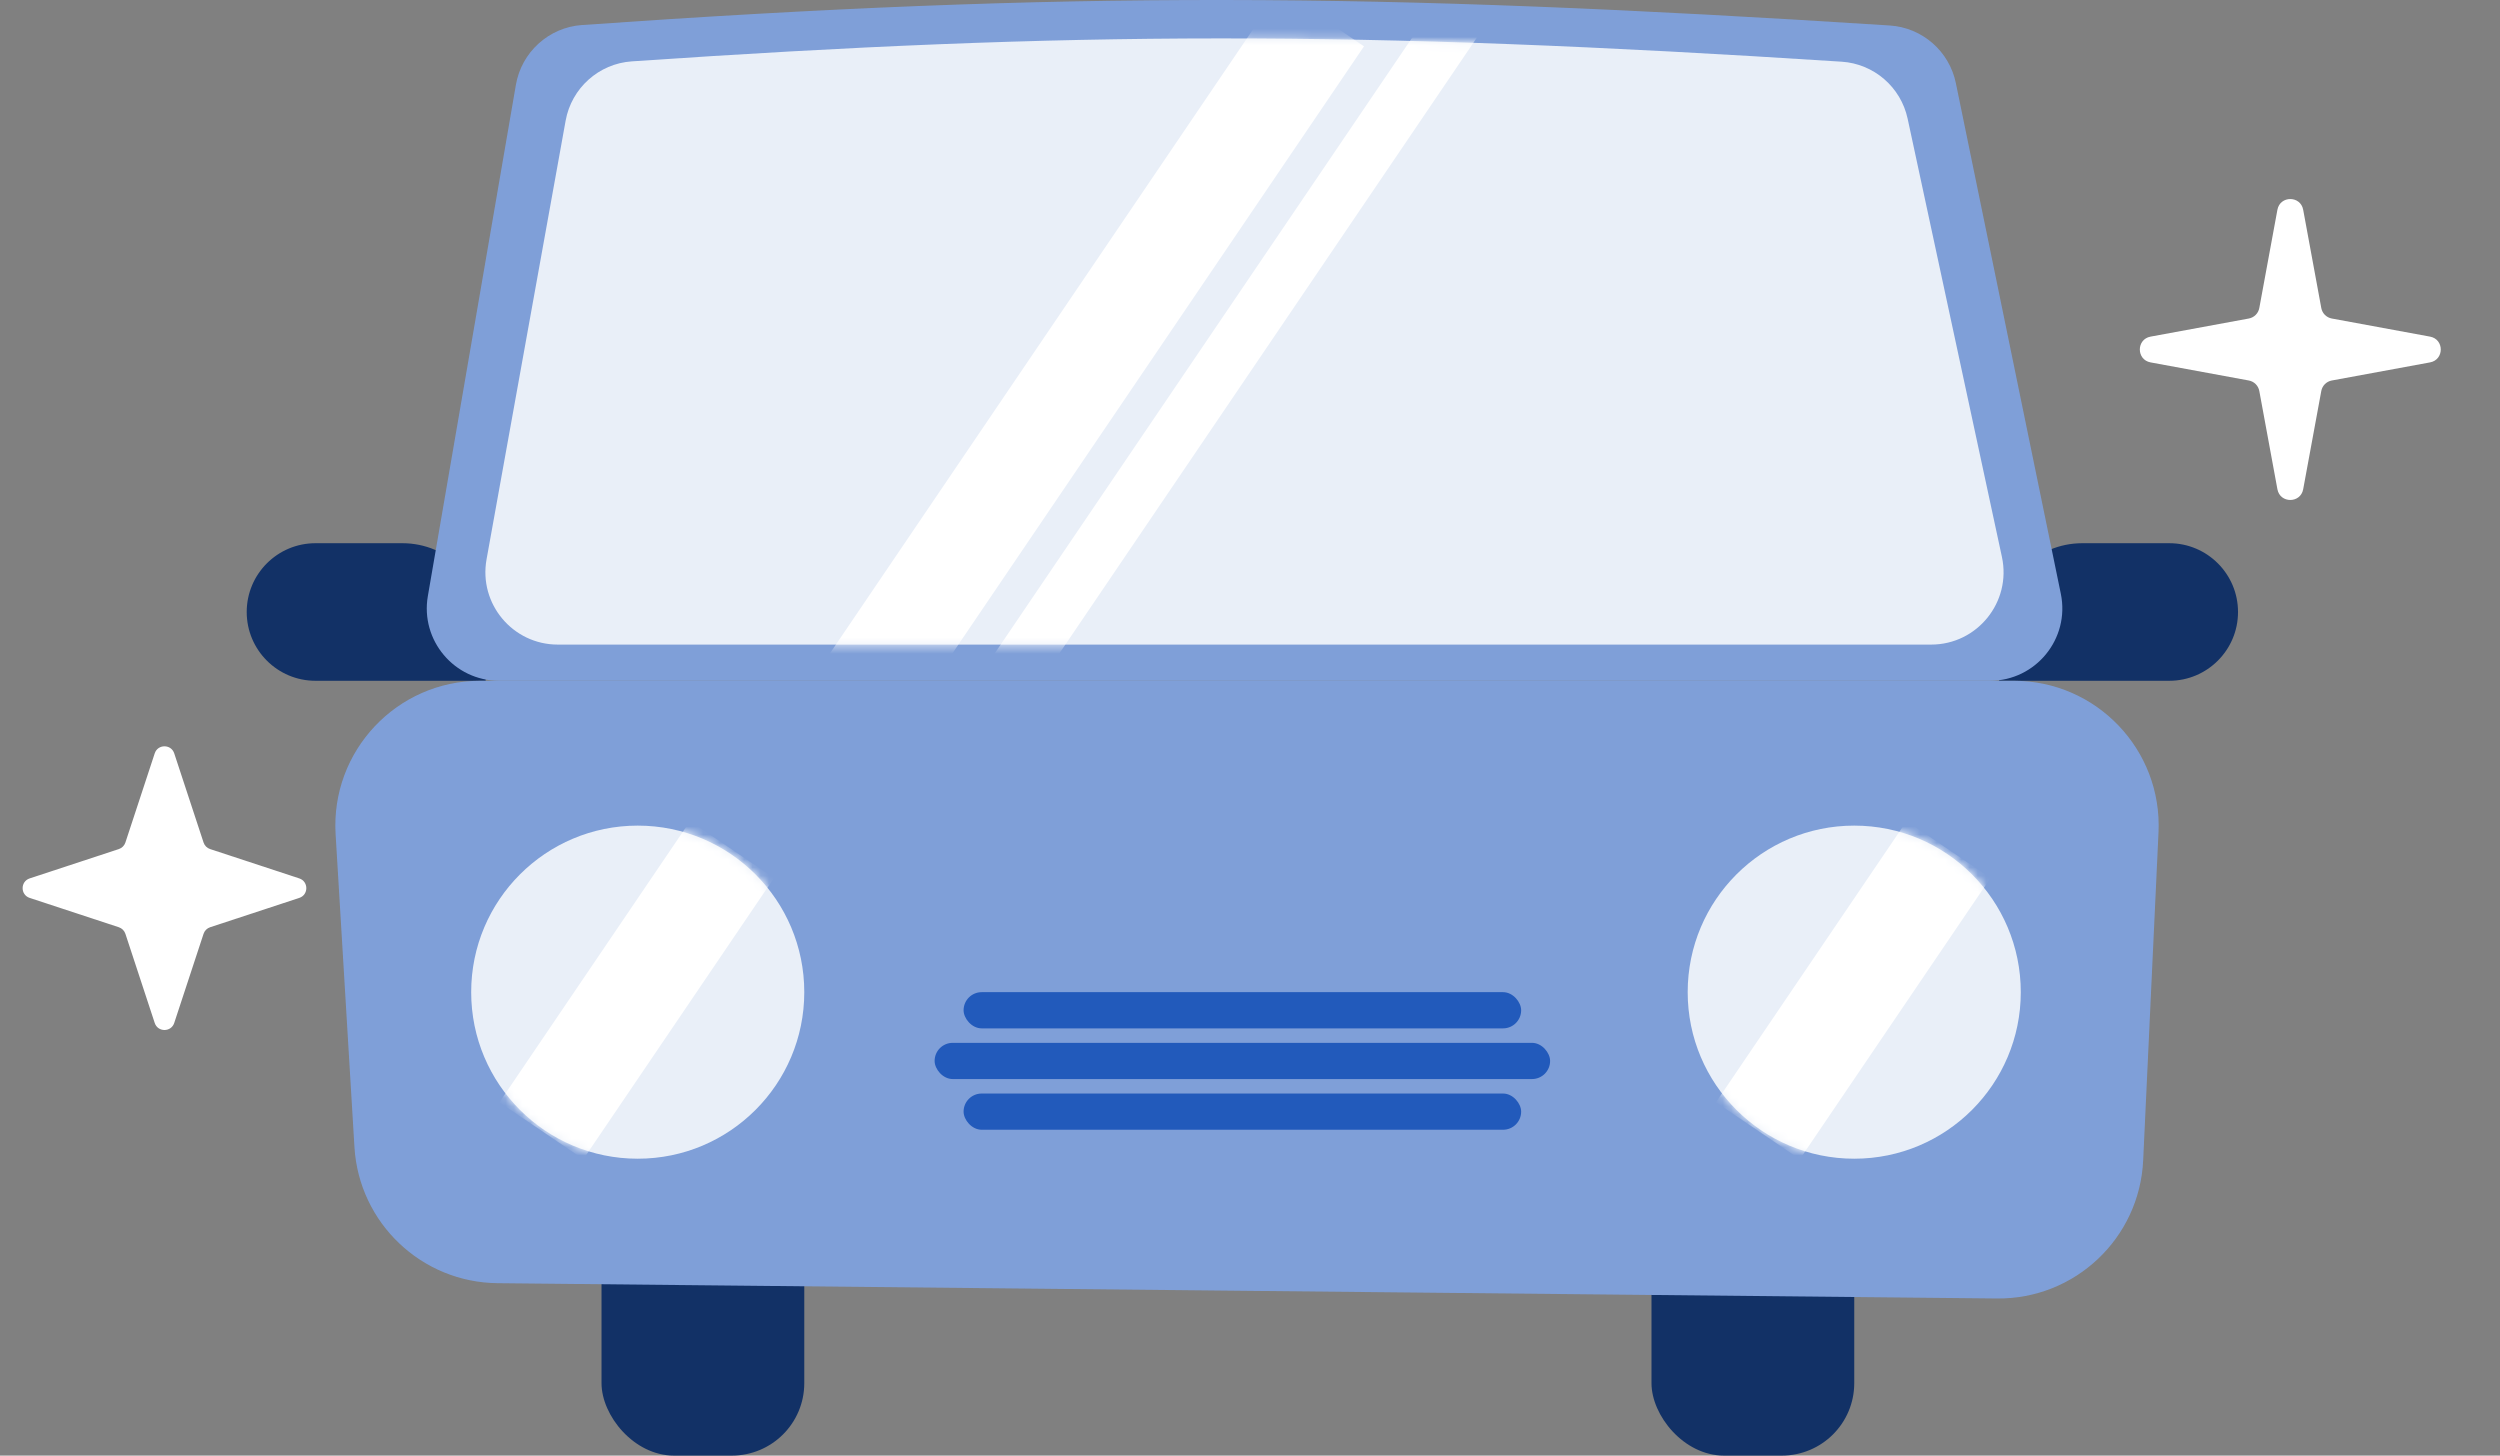 <svg width="304" height="177" viewBox="0 0 304 177" fill="none" xmlns="http://www.w3.org/2000/svg">
<rect x="0" y="0" width="304" height="177" fill="#808080" stroke="none"/>
<path d="M30 74.419C30 69.8 33.745 66.054 38.365 66.054H48.931C54.524 66.054 59.057 70.588 59.057 76.18V82.784H38.365C33.745 82.784 30 79.039 30 74.419V74.419Z" fill="#123166"/>
<path d="M272.143 74.419C272.143 69.8 268.398 66.054 263.778 66.054H253.212C247.619 66.054 243.086 70.588 243.086 76.18V82.784H263.778C268.398 82.784 272.143 79.039 272.143 74.419V74.419Z" fill="#123166"/>
<path d="M62.732 10.319C63.418 6.334 66.739 3.326 70.772 3.043C129.849 -1.108 166.95 -0.938 229.788 3.099C233.741 3.353 237.034 6.225 237.832 10.105L250.597 72.206C251.72 77.668 247.548 82.784 241.972 82.784H60.703C55.243 82.784 51.099 77.866 52.026 72.485L62.732 10.319Z" fill="#7F9FD8"/>
<rect x="73.145" y="140.018" width="24.655" height="36.982" rx="8.805" fill="#123166"/>
<rect x="200.821" y="140.018" width="24.655" height="36.982" rx="8.805" fill="#123166"/>
<path d="M40.81 101.454C40.2 91.33 48.246 82.784 58.389 82.784H244.884C254.933 82.784 262.945 91.18 262.475 101.218L260.609 141.109C260.166 150.574 252.313 157.992 242.838 157.896L60.5 156.035C51.255 155.941 43.657 148.713 43.101 139.485L40.81 101.454Z" fill="#7F9FD8"/>
<path d="M68.781 14.672C69.495 10.712 72.816 7.736 76.831 7.462C130.446 3.797 164.744 3.671 223.944 7.502C227.864 7.756 231.14 10.586 231.967 14.427L243.434 67.725C244.614 73.208 240.435 78.382 234.826 78.382H67.831C62.342 78.382 58.191 73.416 59.165 68.014L68.781 14.672Z" fill="#E9EFF8"/>
<circle cx="225.475" cy="120.647" r="20.252" fill="#E9EFF8"/>
<circle cx="77.548" cy="120.647" r="20.252" fill="#E9EFF8"/>
<mask id="mask0_1213_69" style="mask-type:alpha" maskUnits="userSpaceOnUse" x="205" y="100" width="41" height="41">
<circle cx="225.475" cy="120.647" r="20.252" fill="#E9EFF8"/>
</mask>
<g mask="url(#mask0_1213_69)">
<rect x="231.838" y="99.853" width="12.327" height="41.298" transform="rotate(34.137 231.838 99.853)" fill="white"/>
</g>
<mask id="mask1_1213_69" style="mask-type:alpha" maskUnits="userSpaceOnUse" x="57" y="100" width="41" height="41">
<circle cx="77.548" cy="120.647" r="20.252" fill="#E9EFF8"/>
</mask>
<g mask="url(#mask1_1213_69)">
<rect x="83.91" y="99.853" width="12.327" height="41.298" transform="rotate(34.137 83.91 99.853)" fill="white"/>
</g>
<mask id="mask2_1213_69" style="mask-type:alpha" maskUnits="userSpaceOnUse" x="59" y="4" width="185" height="75">
<path d="M68.781 14.672C69.495 10.712 72.816 7.736 76.831 7.462C130.446 3.797 164.744 3.671 223.944 7.502C227.864 7.756 231.14 10.586 231.967 14.427L243.434 67.725C244.614 73.208 240.435 78.382 234.826 78.382H67.831C62.342 78.382 58.191 73.416 59.165 68.014L68.781 14.672Z" fill="#E9EFF8"/>
</mask>
<g mask="url(#mask2_1213_69)">
<rect x="155.658" y="-1.282" width="12.327" height="98.513" transform="rotate(34.137 155.658 -1.282)" fill="white"/>
<rect x="174.216" y="0.896" width="6.51" height="98.513" transform="rotate(34.137 174.216 0.896)" fill="white"/>
</g>
<rect x="117.172" y="120.647" width="67.8" height="4.403" rx="2.201" fill="#225ABB"/>
<rect x="113.649" y="126.81" width="74.844" height="4.403" rx="2.201" fill="#225ABB"/>
<rect x="117.172" y="132.974" width="67.8" height="4.403" rx="2.201" fill="#225ABB"/>
<path d="M276.933 25.508C277.253 23.768 279.747 23.768 280.067 25.508L282.268 37.453C282.388 38.104 282.896 38.612 283.547 38.732L295.492 40.933C297.232 41.253 297.232 43.747 295.492 44.067L283.547 46.268C282.896 46.388 282.388 46.896 282.268 47.547L280.067 59.492C279.747 61.232 277.253 61.232 276.933 59.492L274.732 47.547C274.612 46.896 274.104 46.388 273.453 46.268L261.508 44.067C259.768 43.747 259.768 41.253 261.508 40.933L273.453 38.732C274.104 38.612 274.612 38.104 274.732 37.453L276.933 25.508Z" fill="white"/>
<path d="M18.813 91.611C19.189 90.465 20.811 90.465 21.187 91.611L24.753 102.451C24.877 102.828 25.172 103.123 25.549 103.247L36.389 106.813C37.535 107.189 37.535 108.811 36.389 109.187L25.549 112.753C25.172 112.877 24.877 113.172 24.753 113.549L21.187 124.389C20.811 125.535 19.189 125.535 18.813 124.389L15.248 113.549C15.123 113.172 14.828 112.877 14.451 112.753L3.611 109.187C2.465 108.811 2.465 107.189 3.611 106.813L14.451 103.247C14.828 103.123 15.123 102.828 15.248 102.451L18.813 91.611Z" fill="white"/>
</svg>
